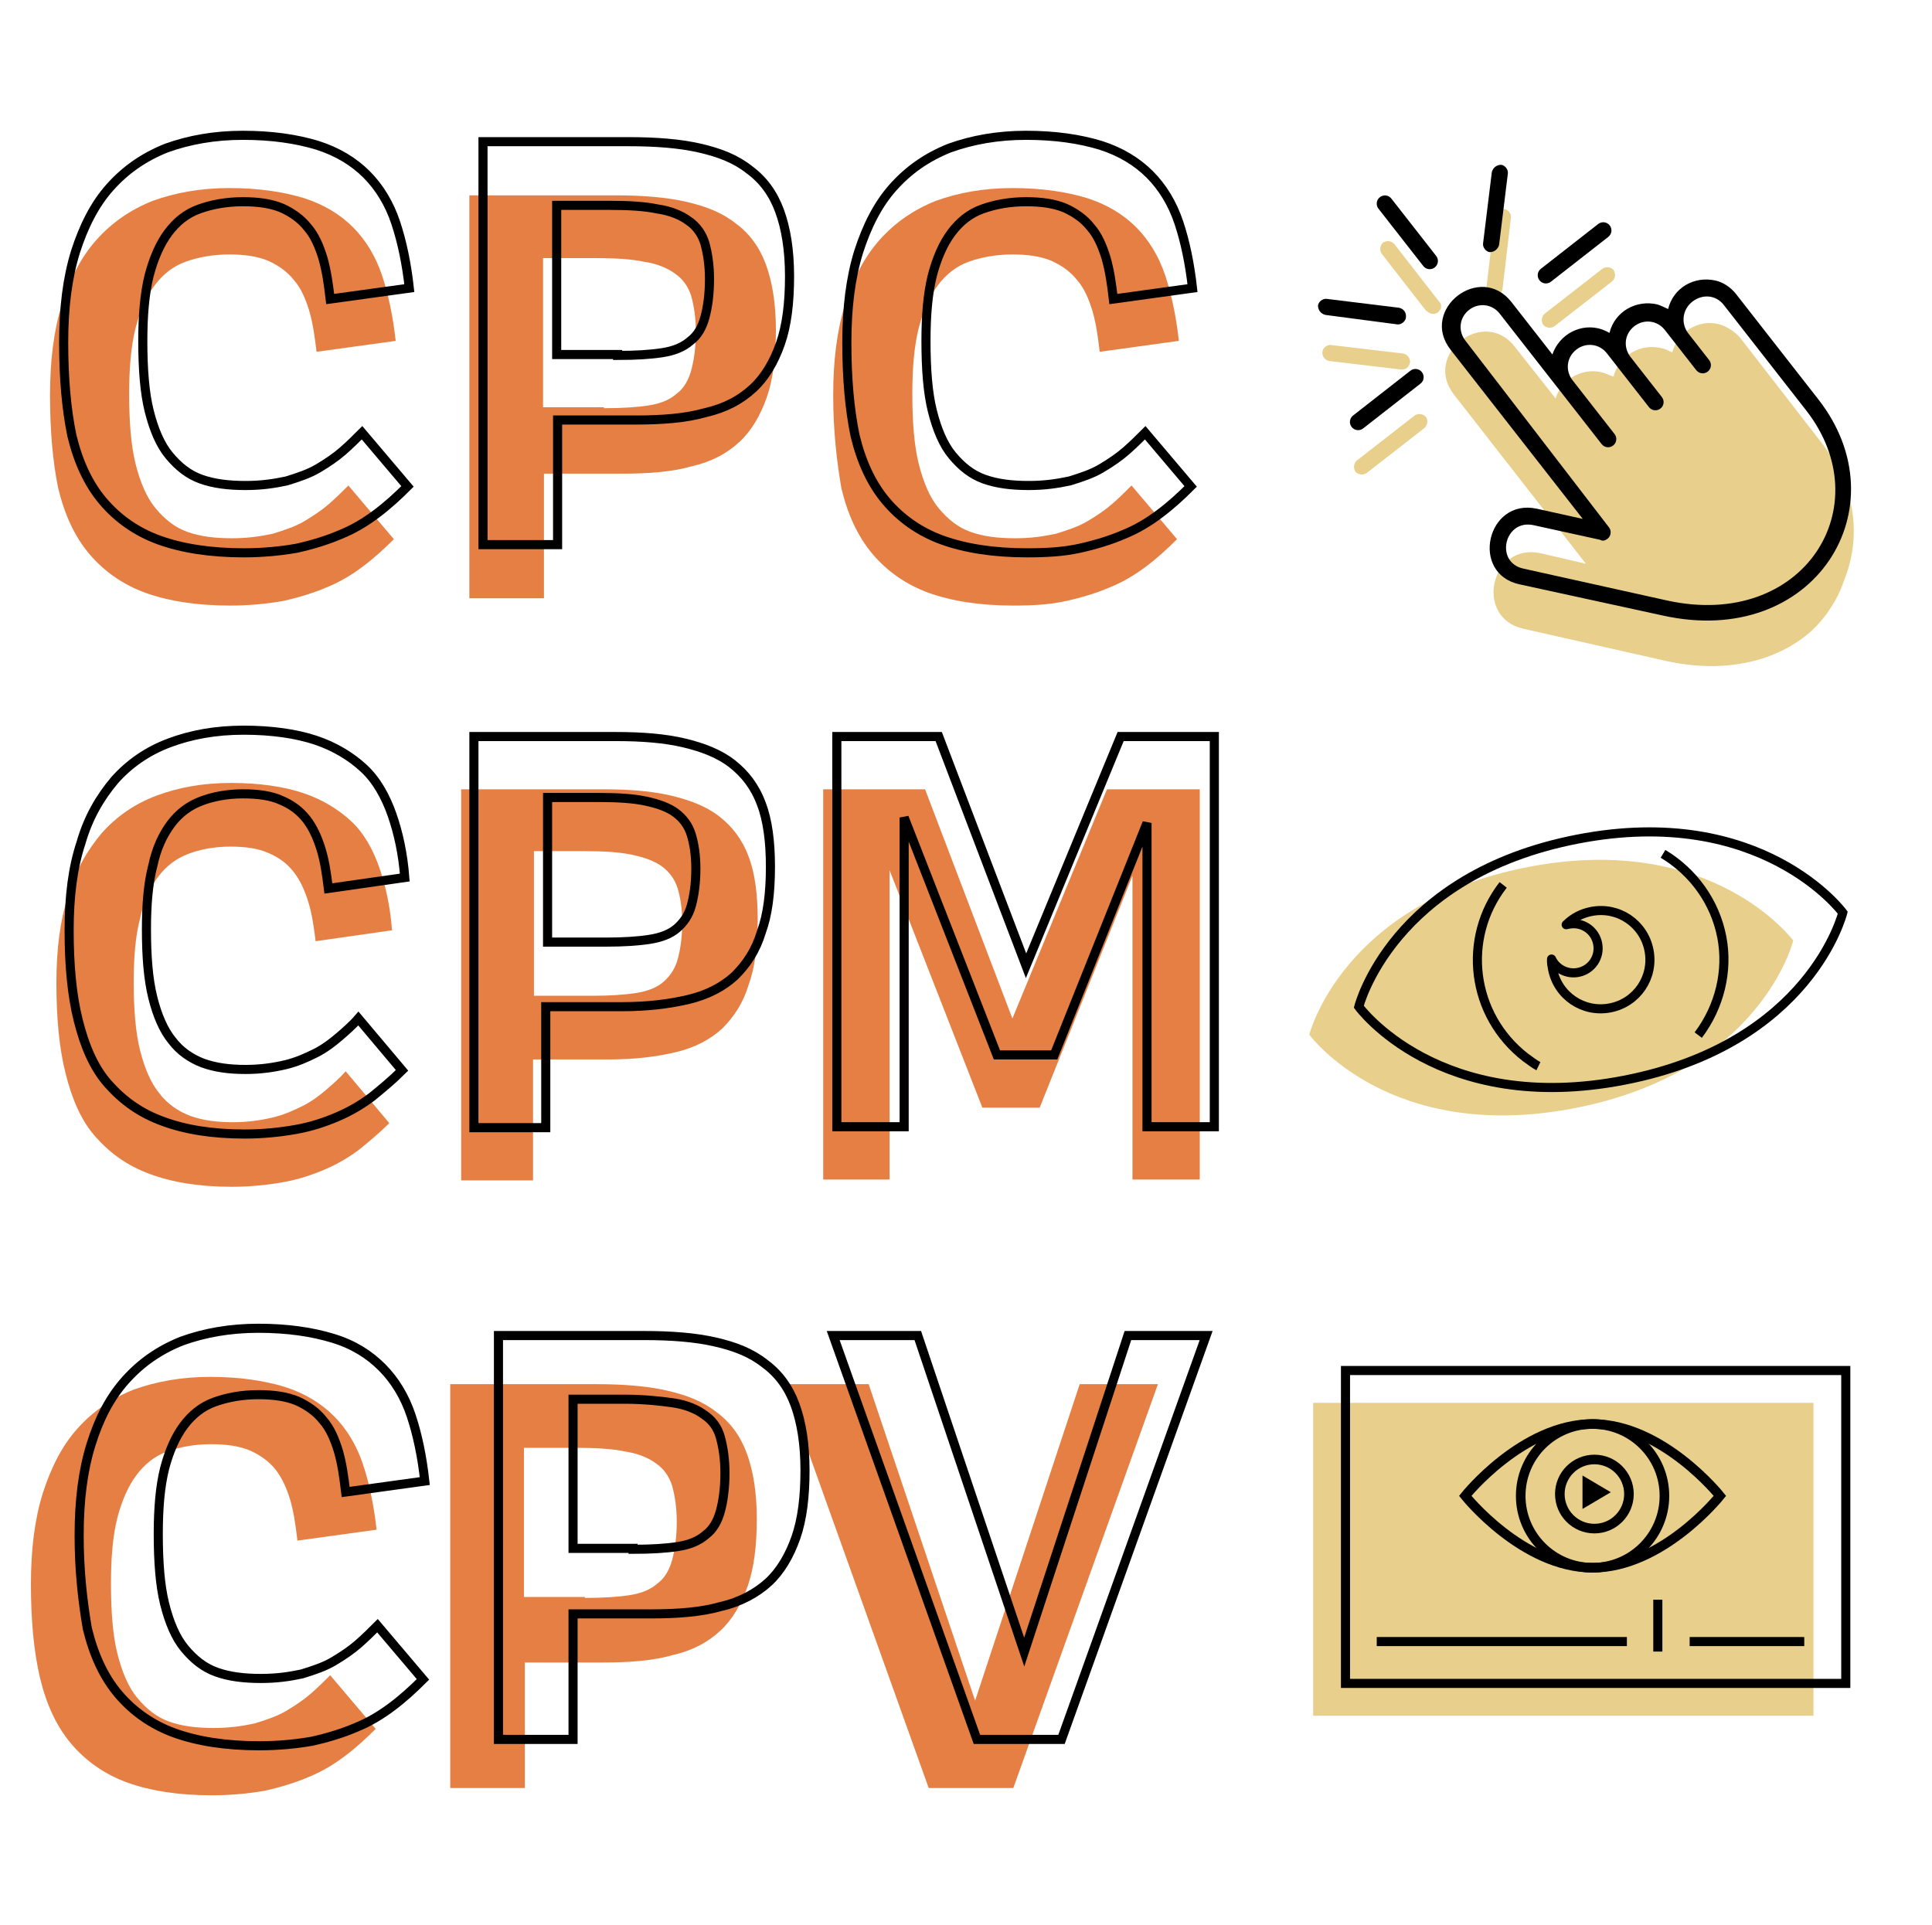 <?xml version="1.0" encoding="utf-8"?>
<!-- Generator: Adobe Illustrator 24.3.0, SVG Export Plug-In . SVG Version: 6.00 Build 0)  -->
<svg version="1.1" id="Layer_1" xmlns="http://www.w3.org/2000/svg" xmlns:xlink="http://www.w3.org/1999/xlink" x="0px" y="0px"
	 viewBox="0 0 212.4 211.6" style="enable-background:new 0 0 212.4 211.6;" xml:space="preserve">
<style type="text/css">
	.st0{fill:#E8CF8B;}
	.st1{fill:none;stroke:#000000;stroke-width:1.055;stroke-miterlimit:10;}
	.st2{stroke:#000000;stroke-width:0.615;stroke-miterlimit:10;}
	.st3{fill:none;stroke:#000000;stroke-miterlimit:10;}
	.st4{enable-background:new    ;}
	.st5{fill:#E57F44;}
	.st6{fill-rule:evenodd;clip-rule:evenodd;}
	.st7{fill:none;stroke:#000000;stroke-linejoin:round;}
	.st8{fill:none;stroke:#000000;}
	.st9{fill:#E57F43;}
</style>
<g id="Grupo_3273" transform="translate(-164.5 -2094.124)">
	<g id="Grupo_3128" transform="translate(308.867 2244.799)">
		<g id="Grupo_3127" transform="translate(0 3.554)">
			<rect id="Retângulo_3942" x="0" y="0" class="st0" width="55" height="34.4"/>
		</g>
		<g id="Grupo_3126" transform="translate(3.554 0)">
			<g id="Grupo_3124" transform="translate(13.163 5.881)">
				<g id="Grupo_3123">
					<path id="Caminho_2997" class="st1" d="M28,7.9c0,0-6.3,7.9-14,7.9S0,7.9,0,7.9S6.3,0,14,0S28,7.9,28,7.9z"/>
					<circle id="Elipse_140" class="st1" cx="14" cy="7.9" r="7.9"/>
				</g>
				<circle id="Elipse_141" class="st1" cx="14.2" cy="7.7" r="3.8"/>
				<path id="Caminho_2998" class="st2" d="M13.2,6.2l2.2,1.3l-2.2,1.3V6.2z"/>
			</g>
			<rect id="Retângulo_3942-2" x="0" y="0" class="st3" width="55" height="34.4"/>
			<g id="Grupo_3125" transform="translate(3.436 25.199)">
				<line id="Linha_275" class="st3" x1="0" y1="4.6" x2="27.5" y2="4.6"/>
				<line id="Linha_276" class="st3" x1="34.4" y1="4.6" x2="47" y2="4.6"/>
				<line id="Linha_277" class="st3" x1="30.9" y1="0" x2="30.9" y2="5.7"/>
			</g>
		</g>
	</g>
	<g class="st4">
		<path class="st5" d="M170,2137.6c0-3.8,0.4-7.1,1.3-10c0.9-2.8,2.1-5.2,3.8-7.1c1.7-1.9,3.7-3.3,6.2-4.3c2.5-0.9,5.3-1.4,8.4-1.4
			c3.2,0,5.9,0.4,8.2,1.1c2.2,0.7,4,1.8,5.4,3.2c1.4,1.4,2.5,3.2,3.2,5.3c0.7,2.1,1.2,4.5,1.5,7.2l-8.7,1.2
			c-0.2-1.7-0.4-3.1-0.8-4.5c-0.4-1.3-0.9-2.5-1.7-3.4c-0.7-0.9-1.7-1.6-2.8-2.1c-1.2-0.5-2.6-0.7-4.3-0.7c-1.8,0-3.4,0.3-4.8,0.8
			c-1.4,0.5-2.5,1.4-3.4,2.6c-0.9,1.2-1.6,2.8-2.1,4.7c-0.5,2-0.7,4.4-0.7,7.2c0,3.1,0.2,5.7,0.7,7.7c0.5,2,1.2,3.7,2.2,4.9
			c1,1.2,2.1,2.1,3.5,2.6c1.4,0.5,3,0.7,4.9,0.7c1.7,0,3.1-0.2,4.5-0.5c1.3-0.4,2.5-0.8,3.5-1.4c1-0.6,1.9-1.2,2.7-1.9
			c0.8-0.7,1.5-1.4,2.1-2l5,5.9c-1.1,1.1-2.2,2.1-3.4,3c-1.2,0.9-2.5,1.7-4,2.3c-1.4,0.6-3,1.1-4.8,1.5c-1.7,0.3-3.7,0.5-5.8,0.5
			c-3.7,0-6.8-0.5-9.3-1.4c-2.5-0.9-4.6-2.4-6.2-4.3c-1.6-1.9-2.7-4.3-3.4-7.2C170.3,2144.9,170,2141.5,170,2137.6z"/>
		<path class="st5" d="M216.1,2115.6h16c3,0,5.6,0.2,7.8,0.7c2.2,0.5,4,1.2,5.5,2.4c1.5,1.1,2.6,2.6,3.3,4.5
			c0.7,1.9,1.1,4.3,1.1,7.2c0,2.9-0.3,5.4-1,7.4c-0.7,2-1.7,3.7-3,4.9c-1.4,1.3-3.1,2.2-5.3,2.7c-2.1,0.6-4.7,0.8-7.6,0.8h-8.6v13.7
			h-8.2V2115.6z M230.9,2139c2,0,3.6-0.1,4.9-0.3s2.3-0.6,3.1-1.3c0.8-0.6,1.3-1.5,1.6-2.6c0.3-1.1,0.5-2.5,0.5-4.2
			c0-1.5-0.2-2.8-0.5-3.9c-0.3-1-0.9-1.9-1.8-2.5c-0.8-0.6-2-1.1-3.4-1.3c-1.4-0.3-3.2-0.4-5.3-0.4h-5.8v16.4H230.9z"/>
		<path class="st5" d="M256.1,2137.6c0-3.8,0.4-7.1,1.3-10c0.9-2.8,2.1-5.2,3.8-7.1c1.7-1.9,3.7-3.3,6.2-4.3
			c2.5-0.9,5.3-1.4,8.4-1.4c3.2,0,5.9,0.4,8.2,1.1c2.2,0.7,4,1.8,5.4,3.2c1.4,1.4,2.5,3.2,3.2,5.3c0.7,2.1,1.2,4.5,1.5,7.2l-8.7,1.2
			c-0.2-1.7-0.4-3.1-0.8-4.5c-0.4-1.3-0.9-2.5-1.7-3.4c-0.7-0.9-1.7-1.6-2.8-2.1c-1.2-0.5-2.6-0.7-4.3-0.7c-1.8,0-3.4,0.3-4.8,0.8
			c-1.4,0.5-2.5,1.4-3.4,2.6c-0.9,1.2-1.6,2.8-2.1,4.7c-0.5,2-0.7,4.4-0.7,7.2c0,3.1,0.2,5.7,0.7,7.7c0.5,2,1.2,3.7,2.2,4.9
			c1,1.2,2.1,2.1,3.5,2.6c1.4,0.5,3,0.7,4.9,0.7c1.7,0,3.1-0.2,4.5-0.5c1.3-0.4,2.5-0.8,3.5-1.4c1-0.6,1.9-1.2,2.7-1.9
			c0.8-0.7,1.5-1.4,2.1-2l5,5.9c-1.1,1.1-2.2,2.1-3.4,3c-1.2,0.9-2.5,1.7-4,2.3c-1.4,0.6-3,1.1-4.8,1.5s-3.7,0.5-5.8,0.5
			c-3.7,0-6.8-0.5-9.3-1.4c-2.5-0.9-4.6-2.4-6.2-4.3c-1.6-1.9-2.7-4.3-3.4-7.2C256.5,2144.9,256.1,2141.5,256.1,2137.6z"/>
	</g>
	<g class="st4">
		<path class="st5" d="M170.7,2202.2c0-3.7,0.4-6.9,1.3-9.6c0.8-2.8,2.1-5,3.7-6.9c1.6-1.8,3.6-3.2,6-4.1s5.1-1.4,8.2-1.4
			c3.1,0,5.8,0.4,7.9,1.1s3.9,1.8,5.3,3.1s2.4,3.1,3.1,5.1c0.7,2,1.2,4.3,1.4,6.9l-8.4,1.2c-0.2-1.6-0.4-3-0.8-4.3
			c-0.4-1.3-0.9-2.4-1.6-3.3c-0.7-0.9-1.6-1.6-2.8-2.1c-1.1-0.5-2.5-0.7-4.2-0.7c-1.7,0-3.3,0.3-4.6,0.8c-1.3,0.5-2.4,1.3-3.3,2.5
			c-0.9,1.2-1.6,2.7-2,4.6c-0.5,1.9-0.7,4.2-0.7,7c0,3,0.2,5.5,0.7,7.5s1.2,3.6,2.1,4.7c0.9,1.2,2.1,2,3.4,2.5
			c1.4,0.5,2.9,0.7,4.7,0.7c1.6,0,3-0.2,4.3-0.5c1.3-0.3,2.4-0.8,3.4-1.3s1.9-1.2,2.6-1.8s1.5-1.3,2.1-2l4.8,5.7
			c-1.1,1.1-2.2,2-3.3,2.9c-1.2,0.9-2.4,1.6-3.8,2.2c-1.4,0.6-2.9,1.1-4.6,1.4c-1.7,0.3-3.6,0.5-5.6,0.5c-3.6,0-6.6-0.5-9-1.4
			c-2.5-0.9-4.4-2.3-6-4.1s-2.6-4.2-3.3-7S170.7,2206,170.7,2202.2z"/>
		<path class="st5" d="M215.3,2180.9h15.5c2.9,0,5.4,0.2,7.5,0.7s3.9,1.2,5.3,2.3c1.4,1.1,2.5,2.5,3.2,4.4c0.7,1.8,1,4.2,1,6.9
			c0,2.9-0.3,5.3-1,7.2c-0.6,2-1.6,3.5-2.9,4.8c-1.3,1.2-3,2.1-5.1,2.6c-2.1,0.5-4.5,0.8-7.4,0.8h-8.3v13.3h-7.9V2180.9z
			 M229.6,2203.6c1.9,0,3.5-0.1,4.8-0.3s2.3-0.6,3-1.2c0.7-0.6,1.3-1.4,1.6-2.5c0.3-1.1,0.5-2.4,0.5-4.1c0-1.5-0.2-2.7-0.5-3.7
			c-0.3-1-0.9-1.8-1.7-2.4c-0.8-0.6-1.9-1-3.3-1.3c-1.4-0.3-3.1-0.4-5.2-0.4h-5.6v15.9H229.6z"/>
		<path class="st5" d="M255,2180.9h11.2l9.6,25.2l10.4-25.2h10.2v42.9h-7.4v-33.4l-10.2,25.5h-6.3l-10.2-26.1v34H255V2180.9z"/>
	</g>
	<g id="Grupo_2667" transform="translate(290.294 2155.9) rotate(-68)">
		<path id="União_4" class="st0" d="M22.8,71.7c-1.1-0.3-2.2-0.7-3.2-1.3c-3.8-2.2-7.1-6.6-8.2-13.1L8.8,41.4
			c-0.9-5.5,7.4-6.9,8.4-1.4l0.8,5.1l11.8-20.4c2.8-4.9,10.2-0.6,7.4,4.2l-3.6,6.3c2.4-0.2,4.5,1.7,4.6,4c0,0.3,0,0.6,0,1
			c2.4-0.3,4.6,1.4,4.9,3.8c0.1,0.4,0,0.8,0,1.2c2.3-0.3,4.5,1.3,4.8,3.6c0.1,0.9-0.1,1.9-0.5,2.7l-7.4,12.7
			c-3.1,5.3-7.9,7.9-13.1,7.9h0C25.4,72.2,24.1,72,22.8,71.7z M38.2,63.4l0.1,0C38.3,63.4,38.2,63.4,38.2,63.4
			C38.2,63.3,38.2,63.4,38.2,63.4z M47.8,36.1l-6.9-4c-0.4-0.3-0.5-0.8-0.3-1.2c0.3-0.4,0.8-0.5,1.2-0.3l6.9,4
			c0.4,0.2,0.6,0.8,0.4,1.2C48.8,36.2,48.3,36.4,47.8,36.1C47.8,36.1,47.8,36.1,47.8,36.1L47.8,36.1z M41.8,25.2
			c-0.4-0.2-0.6-0.8-0.3-1.2c0.1-0.2,0.3-0.4,0.5-0.4l7.7-2.1c0.5-0.1,1,0.2,1.1,0.7c0.1,0.4-0.2,0.9-0.6,1l-7.7,2.1
			c-0.1,0-0.2,0-0.3,0C42.1,25.3,41.9,25.3,41.8,25.2z M25.1,23l-6.9-4c-0.4-0.3-0.5-0.8-0.3-1.2c0.3-0.4,0.8-0.5,1.2-0.3l6.9,4
			c0.4,0.2,0.6,0.8,0.4,1.2C26.2,23.1,25.6,23.3,25.1,23C25.1,23,25.1,23,25.1,23L25.1,23z M37.6,19.7c-0.4-0.2-0.6-0.7-0.4-1.2
			c0,0,0,0,0-0.1l4-6.9c0.3-0.4,0.8-0.5,1.2-0.3c0.4,0.3,0.5,0.8,0.3,1.2l-4,6.9c-0.1,0.3-0.4,0.5-0.7,0.5
			C37.9,19.8,37.7,19.7,37.6,19.7L37.6,19.7z M30.6,18.8c-0.2-0.1-0.3-0.3-0.4-0.5l-2.1-7.7c-0.1-0.5,0.2-1,0.7-1.1
			c0.4-0.1,0.9,0.2,1,0.6l2.1,7.7c0.1,0.5-0.2,1-0.7,1.1C31,18.9,30.8,18.9,30.6,18.8L30.6,18.8z"/>
		<g id="Grupo_2665" transform="translate(31.294 0) rotate(30)">
			<g id="Grupo_2664" transform="translate(0 0)">
				<path id="Caminho_2676" class="st6" d="M15.5,44.1c0,0.5-0.4,0.9-0.9,0.9c-0.3,0-0.6-0.1-0.7-0.4l-4.8-5.8
					c-2.1-2.5-5.9,0.6-3.8,3.1l10.3,12.5c9.8,11.8,24.9,6.3,24.9-7.1l0-14.7c0-1.4-1.1-2.4-2.5-2.4c-1.4,0-2.5,1.1-2.5,2.5l0,3.7
					c0,0.5-0.4,0.9-0.9,0.9c-0.5,0-0.9-0.4-0.9-0.9l0-5.6c0-1.4-1.1-2.4-2.4-2.4c-1.4,0-2.4,1.1-2.4,2.4l0,5.6
					c0,0.5-0.4,0.9-0.9,0.9c-0.5,0-0.9-0.4-0.9-0.9l0-7.5c0-1.4-1.1-2.4-2.4-2.4c-1.4,0-2.4,1.1-2.4,2.4l0,7.5
					c0,0.5-0.4,0.9-0.9,0.9c-0.5,0-0.9-0.4-0.9-0.9l0-18.2c0-1.4-1.1-2.4-2.4-2.4c-1.4,0-2.4,1.1-2.4,2.4l0,0L15.5,44.1L15.5,44.1z
					 M28.7,27.3c1.9-1.5,4.6-1.1,6.1,0.8c0.2,0.3,0.4,0.7,0.6,1.1c1.9-1.5,4.5-1.1,6,0.7c0.6,0.7,0.9,1.7,0.9,2.6l0,14.7
					c0,15-17.2,21.4-28.1,8.2L3.9,43c-3.6-4.3,3-9.7,6.6-5.4l3.3,4l0-23.6c0-5.6,8.5-5.6,8.5,0l0,7.3c2-1.3,4.7-0.8,6,1.2
					C28.4,26.7,28.6,27,28.7,27.3z"/>
				<path id="Caminho_2677" class="st6" d="M8.9,17.1c0.5,0,0.9,0.4,0.9,0.9c0,0.5-0.4,0.9-0.9,0.9l-8,0C0.4,18.9,0,18.5,0,18
					c0-0.5,0.4-0.9,0.9-0.9L8.9,17.1z"/>
				<path id="Caminho_2678" class="st6" d="M27.1,18.9c-0.5,0-0.9-0.4-0.9-0.9s0.4-0.9,0.9-0.9l8,0c0.5,0,0.9,0.4,0.9,0.9
					c0,0.5-0.4,0.9-0.9,0.9L27.1,18.9z"/>
				<path id="Caminho_2679" class="st6" d="M18.9,8.9c0,0.5-0.4,0.9-0.9,0.9c-0.5,0-0.9-0.4-0.9-0.9l0-8C17.1,0.4,17.5,0,18,0
					s0.9,0.4,0.9,0.9L18.9,8.9z"/>
				<path id="Caminho_2680" class="st6" d="M12.2,10.9c0.3,0.4,0.3,0.9-0.1,1.3c-0.3,0.3-0.9,0.3-1.2,0L5.3,6.5
					c-0.3-0.4-0.3-0.9,0-1.3c0.3-0.3,0.9-0.3,1.2,0L12.2,10.9z"/>
				<path id="Caminho_2681" class="st6" d="M25.1,12.2c-0.4,0.3-0.9,0.3-1.3,0c-0.3-0.3-0.3-0.9,0-1.2l5.6-5.6
					c0.4-0.3,0.9-0.3,1.3,0c0.3,0.3,0.3,0.9,0,1.2L25.1,12.2z"/>
			</g>
		</g>
	</g>
	<g id="Grupo_2669" transform="translate(305.49 2192.681) rotate(-11)">
		<g id="Grupo_2668" transform="translate(0 1.975)">
			<g id="Grupo_2662" transform="translate(0 0)">
				<path id="Caminho_2672" class="st0" d="M27.1,0C6.3,0,0,13.5,0,13.5s6.3,13.5,27.1,13.5c20.9,0,27.1-13.5,27.1-13.5
					S47.8,0,27.1,0z"/>
				<g id="Grupo_2661" transform="translate(13.535 3.383)">
					<path id="Caminho_2673" class="st0" d="M22.5,20.3c2.9-2.6,4.6-6.3,4.6-10.1c0-3.9-1.7-7.6-4.6-10.2"/>
					<path id="Caminho_2674" class="st0" d="M4.6,0C-1,4.9-1.6,13.4,3.4,19.1c0.4,0.4,0.8,0.9,1.2,1.2"/>
				</g>
			</g>
			<path id="Caminho_2675" class="st0" d="M27.1,8.1c-1.1,0-2.1,0.3-3,0.9c0.1,0,0.2,0,0.3,0c1.5,0,2.7,1.2,2.7,2.7
				c0,1.5-1.2,2.7-2.7,2.7c-1.2,0-2.3-0.8-2.6-2c-0.1,0.4-0.1,0.7-0.1,1.1c0,3,2.4,5.4,5.4,5.4s5.4-2.4,5.4-5.4S30.1,8.1,27.1,8.1
				C27.1,8.1,27.1,8.1,27.1,8.1z"/>
		</g>
		<g id="Grupo_2663" transform="translate(5.927 0)">
			<g id="Grupo_2662-2" transform="translate(0 0)">
				<path id="Caminho_2672-2" class="st3" d="M27.1,0C6.3,0,0,13.5,0,13.5s6.3,13.5,27.1,13.5c20.9,0,27.1-13.5,27.1-13.5
					S47.8,0,27.1,0z"/>
				<g id="Grupo_2661-2" transform="translate(13.535 3.383)">
					<path id="Caminho_2673-2" class="st3" d="M22.5,20.3c2.9-2.6,4.6-6.3,4.6-10.1c0-3.9-1.7-7.6-4.6-10.2"/>
					<path id="Caminho_2674-2" class="st3" d="M4.6,0C-1,4.9-1.6,13.4,3.4,19.1c0.4,0.4,0.8,0.9,1.2,1.2"/>
				</g>
			</g>
			<path id="Caminho_2675-2" class="st7" d="M27.1,8.1c-1.1,0-2.1,0.3-3,0.9c0.1,0,0.2,0,0.3,0c1.5,0,2.7,1.2,2.7,2.7
				s-1.2,2.7-2.7,2.7c-1.2,0-2.3-0.8-2.6-2c-0.1,0.4-0.1,0.7-0.1,1.1c0,3,2.4,5.4,5.4,5.4s5.4-2.4,5.4-5.4S30.1,8.1,27.1,8.1
				C27.1,8.1,27.1,8.1,27.1,8.1z"/>
		</g>
	</g>
	<g class="st4">
		<path class="st8" d="M171.5,2131.8c0-3.8,0.4-7.1,1.3-10c0.9-2.8,2.1-5.2,3.8-7.1c1.7-1.9,3.7-3.3,6.2-4.3
			c2.5-0.9,5.3-1.4,8.4-1.4c3.2,0,5.9,0.4,8.2,1.1c2.2,0.7,4,1.8,5.4,3.2c1.4,1.4,2.5,3.2,3.2,5.3c0.7,2.1,1.2,4.5,1.5,7.2l-8.7,1.2
			c-0.2-1.7-0.4-3.1-0.8-4.5c-0.4-1.3-0.9-2.5-1.7-3.4c-0.7-0.9-1.7-1.6-2.8-2.1c-1.2-0.5-2.6-0.7-4.3-0.7c-1.8,0-3.4,0.3-4.8,0.8
			c-1.4,0.5-2.5,1.4-3.4,2.6c-0.9,1.2-1.6,2.8-2.1,4.7c-0.5,2-0.7,4.4-0.7,7.2c0,3.1,0.2,5.7,0.7,7.7c0.5,2,1.2,3.7,2.2,4.9
			c1,1.2,2.1,2.1,3.5,2.6c1.4,0.5,3,0.7,4.9,0.7c1.7,0,3.1-0.2,4.5-0.5c1.3-0.4,2.5-0.8,3.5-1.4c1-0.6,1.9-1.2,2.7-1.9
			c0.8-0.7,1.5-1.4,2.1-2l5,5.9c-1.1,1.1-2.2,2.1-3.4,3c-1.2,0.9-2.5,1.7-4,2.3c-1.4,0.6-3,1.1-4.8,1.5c-1.7,0.3-3.7,0.5-5.8,0.5
			c-3.7,0-6.8-0.5-9.3-1.4c-2.5-0.9-4.6-2.4-6.2-4.3c-1.6-1.9-2.7-4.3-3.4-7.2C171.8,2139.1,171.5,2135.7,171.5,2131.8z"/>
		<path class="st8" d="M217.6,2109.7h16c3,0,5.6,0.2,7.8,0.7c2.2,0.5,4,1.2,5.5,2.4c1.5,1.1,2.6,2.6,3.3,4.5
			c0.7,1.9,1.1,4.3,1.1,7.2c0,2.9-0.3,5.4-1,7.4c-0.7,2-1.7,3.7-3,4.9c-1.4,1.3-3.1,2.2-5.3,2.7c-2.1,0.6-4.7,0.8-7.6,0.8h-8.6v13.7
			h-8.2V2109.7z M232.4,2133.2c2,0,3.6-0.1,4.9-0.3s2.3-0.6,3.1-1.3c0.8-0.6,1.3-1.5,1.6-2.6c0.3-1.1,0.5-2.5,0.5-4.2
			c0-1.5-0.2-2.8-0.5-3.9c-0.3-1-0.9-1.9-1.8-2.5c-0.8-0.6-2-1.1-3.4-1.3c-1.4-0.3-3.2-0.4-5.3-0.4h-5.8v16.4H232.4z"/>
		<path class="st8" d="M257.6,2131.8c0-3.8,0.4-7.1,1.3-10c0.9-2.8,2.1-5.2,3.8-7.1c1.7-1.9,3.7-3.3,6.2-4.3
			c2.5-0.9,5.3-1.4,8.4-1.4c3.2,0,5.9,0.4,8.2,1.1c2.2,0.7,4,1.8,5.4,3.2c1.4,1.4,2.5,3.2,3.2,5.3c0.7,2.1,1.2,4.5,1.5,7.2l-8.7,1.2
			c-0.2-1.7-0.4-3.1-0.8-4.5c-0.4-1.3-0.9-2.5-1.7-3.4c-0.7-0.9-1.7-1.6-2.8-2.1c-1.2-0.5-2.6-0.7-4.3-0.7c-1.8,0-3.4,0.3-4.8,0.8
			c-1.4,0.5-2.5,1.4-3.4,2.6c-0.9,1.2-1.6,2.8-2.1,4.7c-0.5,2-0.7,4.4-0.7,7.2c0,3.1,0.2,5.7,0.7,7.7c0.5,2,1.2,3.7,2.2,4.9
			c1,1.2,2.1,2.1,3.5,2.6c1.4,0.5,3,0.7,4.9,0.7c1.7,0,3.1-0.2,4.5-0.5c1.3-0.4,2.5-0.8,3.5-1.4c1-0.6,1.9-1.2,2.7-1.9
			c0.8-0.7,1.5-1.4,2.1-2l5,5.9c-1.1,1.1-2.2,2.1-3.4,3c-1.2,0.9-2.5,1.7-4,2.3c-1.4,0.6-3,1.1-4.8,1.5s-3.7,0.5-5.8,0.5
			c-3.7,0-6.8-0.5-9.3-1.4c-2.5-0.9-4.6-2.4-6.2-4.3c-1.6-1.9-2.7-4.3-3.4-7.2C257.9,2139.1,257.6,2135.7,257.6,2131.8z"/>
	</g>
	<g class="st4">
		<path class="st8" d="M172.1,2196.4c0-3.7,0.4-6.9,1.3-9.6c0.8-2.8,2.1-5,3.7-6.9c1.6-1.8,3.6-3.2,6-4.1s5.1-1.4,8.2-1.4
			c3.1,0,5.8,0.4,7.9,1.1s3.9,1.8,5.3,3.1s2.4,3.1,3.1,5.1c0.7,2,1.2,4.3,1.4,6.9l-8.4,1.2c-0.2-1.6-0.4-3-0.8-4.3
			c-0.4-1.3-0.9-2.4-1.6-3.3c-0.7-0.9-1.6-1.6-2.8-2.1c-1.1-0.5-2.5-0.7-4.2-0.7c-1.7,0-3.3,0.3-4.6,0.8c-1.3,0.5-2.4,1.3-3.3,2.5
			c-0.9,1.2-1.6,2.7-2,4.6c-0.5,1.9-0.7,4.2-0.7,7c0,3,0.2,5.5,0.7,7.5s1.2,3.6,2.1,4.7c0.9,1.2,2.1,2,3.4,2.5
			c1.4,0.5,2.9,0.7,4.7,0.7c1.6,0,3-0.2,4.3-0.5c1.3-0.3,2.4-0.8,3.4-1.3s1.9-1.2,2.6-1.8s1.5-1.3,2.1-2l4.8,5.7
			c-1.1,1.1-2.2,2-3.3,2.9c-1.2,0.9-2.4,1.6-3.8,2.2c-1.4,0.6-2.9,1.1-4.6,1.4c-1.7,0.3-3.6,0.5-5.6,0.5c-3.6,0-6.6-0.5-9-1.4
			c-2.5-0.9-4.4-2.3-6-4.1s-2.6-4.2-3.3-7S172.1,2200.2,172.1,2196.4z"/>
		<path class="st8" d="M216.7,2175.1h15.5c2.9,0,5.4,0.2,7.5,0.7s3.9,1.2,5.3,2.3c1.4,1.1,2.5,2.5,3.2,4.4c0.7,1.8,1,4.2,1,6.9
			c0,2.9-0.3,5.3-1,7.2c-0.6,2-1.6,3.5-2.9,4.8c-1.3,1.2-3,2.1-5.1,2.6c-2.1,0.5-4.5,0.8-7.4,0.8h-8.3v13.3h-7.9V2175.1z
			 M231.1,2197.7c1.9,0,3.5-0.1,4.8-0.3s2.3-0.6,3-1.2c0.7-0.6,1.3-1.4,1.6-2.5c0.3-1.1,0.5-2.4,0.5-4.1c0-1.5-0.2-2.7-0.5-3.7
			c-0.3-1-0.9-1.8-1.7-2.4c-0.8-0.6-1.9-1-3.3-1.3c-1.4-0.3-3.1-0.4-5.2-0.4h-5.6v15.9H231.1z"/>
		<path class="st8" d="M256.5,2175.1h11.2l9.6,25.2l10.4-25.2H298v42.9h-7.4v-33.4l-10.2,25.5h-6.3l-10.2-26.1v34h-7.4V2175.1z"/>
	</g>
	<g id="Grupo_3272" transform="translate(164.5 2226.354)">
		<g id="Grupo_3271" transform="translate(0 5.345)">
			<g class="st4">
				<path class="st9" d="M3.4,36.6c0-3.8,0.4-7.1,1.3-10c0.9-2.8,2.1-5.2,3.8-7.1c1.7-1.9,3.7-3.3,6.2-4.3c2.5-0.9,5.3-1.4,8.4-1.4
					c3.2,0,5.9,0.4,8.2,1.1c2.2,0.7,4,1.8,5.4,3.2c1.4,1.4,2.5,3.2,3.2,5.3c0.7,2.1,1.2,4.5,1.5,7.2l-8.7,1.2
					c-0.2-1.7-0.4-3.1-0.8-4.5C31.5,26,31,24.9,30.3,24c-0.7-0.9-1.7-1.6-2.8-2.1c-1.2-0.5-2.6-0.7-4.3-0.7c-1.8,0-3.4,0.3-4.8,0.8
					c-1.4,0.5-2.5,1.4-3.4,2.6c-0.9,1.2-1.6,2.8-2.1,4.7c-0.5,2-0.7,4.4-0.7,7.2c0,3.1,0.2,5.7,0.7,7.7c0.5,2,1.2,3.7,2.2,4.9
					c1,1.2,2.1,2.1,3.5,2.6c1.4,0.5,3,0.7,4.9,0.7c1.7,0,3.1-0.2,4.5-0.5c1.3-0.4,2.5-0.8,3.5-1.4c1-0.6,1.9-1.2,2.7-1.9
					c0.8-0.7,1.5-1.4,2.1-2l5,5.9c-1.1,1.1-2.2,2.1-3.4,3c-1.2,0.9-2.5,1.7-4,2.3c-1.4,0.6-3,1.1-4.8,1.5c-1.7,0.3-3.7,0.5-5.8,0.5
					c-3.7,0-6.8-0.5-9.3-1.4c-2.5-0.9-4.6-2.4-6.2-4.3c-1.6-1.9-2.7-4.3-3.4-7.2C3.7,43.9,3.4,40.5,3.4,36.6z"/>
				<path class="st9" d="M49.5,14.6h16c3,0,5.6,0.2,7.8,0.7c2.2,0.5,4,1.2,5.5,2.4c1.5,1.1,2.6,2.6,3.3,4.5c0.7,1.9,1.1,4.3,1.1,7.2
					c0,2.9-0.3,5.4-1,7.4c-0.7,2-1.7,3.7-3,4.9c-1.4,1.3-3.1,2.2-5.3,2.7c-2.1,0.6-4.7,0.8-7.6,0.8h-8.6V59h-8.2V14.6z M64.3,38.1
					c2,0,3.6-0.1,4.9-0.3s2.3-0.6,3.1-1.3c0.8-0.6,1.3-1.5,1.6-2.6c0.3-1.1,0.5-2.5,0.5-4.2c0-1.5-0.2-2.8-0.5-3.9
					c-0.3-1-0.9-1.9-1.8-2.5c-0.8-0.6-2-1.1-3.4-1.3c-1.4-0.3-3.2-0.4-5.3-0.4h-5.8v16.4H64.3z"/>
				<path class="st9" d="M86.2,14.6h9.3l11.7,34.8l11.5-34.8h8.6L111.4,59h-9.3L86.2,14.6z"/>
			</g>
		</g>
		<g class="st4">
			<path class="st8" d="M8.7,36.6c0-3.8,0.4-7.1,1.3-10s2.1-5.2,3.8-7.1c1.7-1.9,3.7-3.3,6.2-4.3c2.5-0.9,5.3-1.4,8.4-1.4
				c3.2,0,5.9,0.4,8.2,1.1s4,1.8,5.4,3.2c1.4,1.4,2.5,3.2,3.2,5.3c0.7,2.1,1.2,4.5,1.5,7.2l-8.7,1.2c-0.2-1.7-0.4-3.1-0.8-4.5
				c-0.4-1.3-0.9-2.5-1.7-3.4c-0.7-0.9-1.7-1.6-2.8-2.1c-1.2-0.5-2.6-0.7-4.3-0.7c-1.8,0-3.4,0.3-4.8,0.8s-2.5,1.4-3.4,2.6
				c-0.9,1.2-1.6,2.8-2.1,4.7c-0.5,2-0.7,4.4-0.7,7.2c0,3.1,0.2,5.7,0.7,7.7c0.5,2,1.2,3.7,2.2,4.9c1,1.2,2.1,2.1,3.5,2.6
				c1.4,0.5,3,0.7,4.9,0.7c1.7,0,3.1-0.2,4.5-0.5c1.3-0.4,2.5-0.8,3.5-1.4c1-0.6,1.9-1.2,2.7-1.9c0.8-0.7,1.5-1.4,2.1-2l5,5.9
				c-1.1,1.1-2.2,2.1-3.4,3s-2.5,1.7-4,2.3c-1.4,0.6-3,1.1-4.8,1.5c-1.7,0.3-3.7,0.5-5.8,0.5c-3.7,0-6.8-0.5-9.3-1.4
				c-2.5-0.9-4.6-2.4-6.2-4.3c-1.6-1.9-2.7-4.3-3.4-7.2C9.1,43.9,8.7,40.5,8.7,36.6z"/>
			<path class="st8" d="M54.8,14.6h16c3,0,5.6,0.2,7.8,0.7c2.2,0.5,4,1.2,5.5,2.4c1.5,1.1,2.6,2.6,3.3,4.5c0.7,1.9,1.1,4.3,1.1,7.2
				c0,2.9-0.3,5.4-1,7.4c-0.7,2-1.7,3.7-3,4.9s-3.1,2.2-5.3,2.7c-2.1,0.6-4.7,0.8-7.6,0.8H63V59h-8.2V14.6z M69.6,38.1
				c2,0,3.6-0.1,4.9-0.3c1.3-0.2,2.3-0.6,3.1-1.3c0.8-0.6,1.3-1.5,1.6-2.6c0.3-1.1,0.5-2.5,0.5-4.2c0-1.5-0.2-2.8-0.5-3.9
				s-0.9-1.9-1.8-2.5c-0.8-0.6-2-1.1-3.4-1.3s-3.2-0.4-5.3-0.4H63v16.4H69.6z"/>
			<path class="st8" d="M91.6,14.6h9.3l11.7,34.8L124,14.6h8.6L116.7,59h-9.3L91.6,14.6z"/>
		</g>
	</g>
</g>
</svg>
